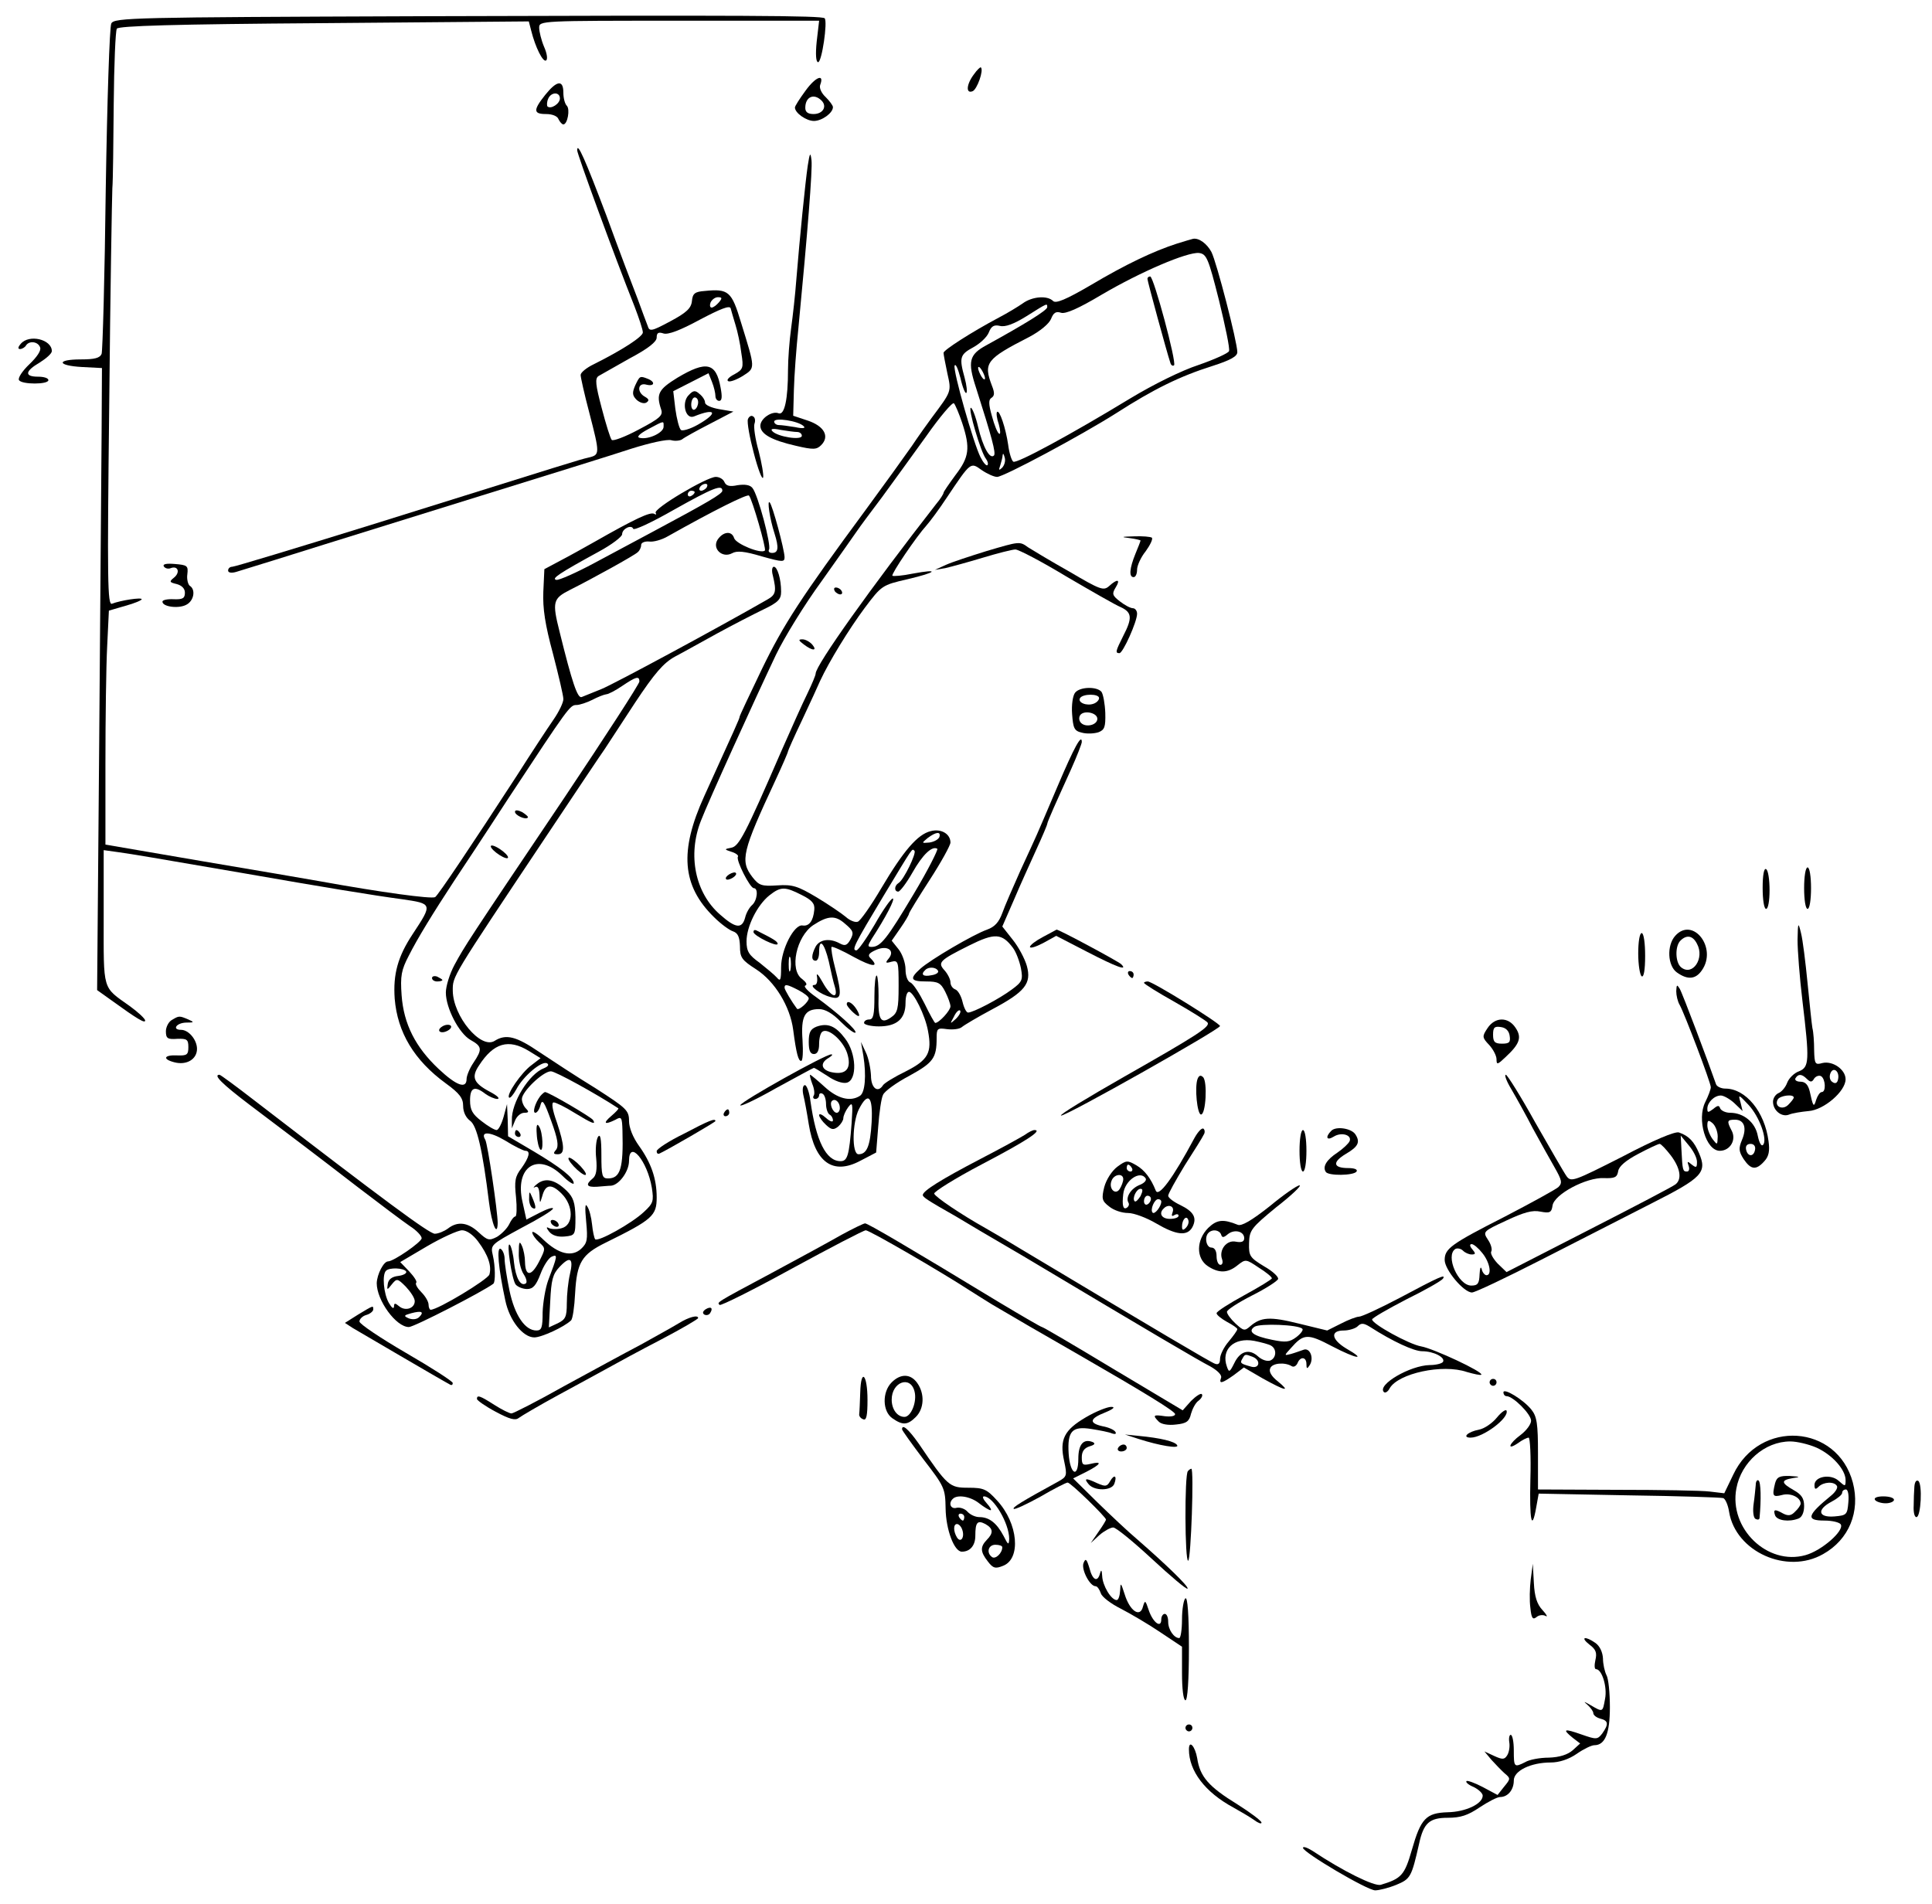 <?xml version="1.0" standalone="no"?>
<!DOCTYPE svg PUBLIC "-//W3C//DTD SVG 20010904//EN"
 "http://www.w3.org/TR/2001/REC-SVG-20010904/DTD/svg10.dtd">
<svg version="1.0" xmlns="http://www.w3.org/2000/svg"
 width="559pt" height="551pt" viewBox="0 0 559 551"
 preserveAspectRatio="xMidYMid meet">
<g transform="translate(0,551) scale(0.1,-0.1)"
fill="#000000" stroke="none">
<path d="M1203 5463 c-818 -3 -873 -4 -881 -21 -5 -9 -12 -225 -16 -478 -3
-254 -9 -469 -12 -478 -5 -12 -20 -16 -60 -16 -72 0 -69 -18 3 -22 l58 -3 -1
-185 c-1 -102 -4 -507 -7 -900 l-6 -715 42 -30 c76 -55 97 -67 97 -58 0 5 -20
24 -45 42 -80 57 -75 41 -75 257 l0 194 43 -6 c43 -6 101 -16 357 -60 235 -41
380 -65 463 -76 89 -13 89 -13 31 -101 -43 -65 -57 -116 -52 -187 8 -97 56
-178 148 -245 40 -29 50 -43 50 -65 0 -18 8 -34 20 -43 20 -14 36 -83 55 -237
8 -63 24 -101 25 -59 0 32 -29 230 -36 241 -15 25 13 24 57 -2 27 -17 54 -30
59 -30 16 0 11 -19 -11 -50 -19 -24 -21 -38 -16 -84 3 -31 2 -56 -2 -56 -4 0
-12 -10 -18 -23 -6 -12 -22 -28 -35 -36 -23 -12 -28 -10 -53 13 -31 29 -61 33
-89 11 -11 -8 -28 -15 -38 -15 -16 0 -148 98 -521 385 -53 41 -99 75 -102 75
-19 0 7 -26 86 -86 139 -105 187 -141 314 -239 64 -49 132 -100 151 -113 19
-12 34 -28 34 -35 0 -11 -81 -67 -97 -67 -13 0 -32 -37 -33 -63 0 -50 56 -127
93 -127 15 0 215 103 244 125 7 4 6 53 -1 82 -7 31 -7 31 83 80 50 26 91 51
91 56 0 4 -17 -1 -38 -12 l-39 -20 -11 50 c-24 102 43 147 115 77 18 -18 33
-27 33 -22 0 16 -38 46 -117 93 l-73 43 -1 47 -2 46 -10 -37 c-6 -21 -15 -38
-20 -38 -6 0 -25 11 -44 26 -26 20 -33 32 -33 60 0 37 13 43 44 19 11 -8 27
-15 35 -15 9 1 -1 10 -22 21 -47 25 -54 42 -31 76 42 65 85 78 144 42 l34 -21
-26 -20 c-29 -21 -74 -86 -65 -94 3 -3 12 8 21 24 19 37 74 84 89 75 6 -4 3
-9 -9 -14 -43 -16 -95 -100 -93 -151 l0 -23 9 22 c5 13 17 23 27 23 13 0 14 3
5 12 -7 7 -12 19 -12 28 0 21 61 80 84 80 13 0 131 -65 195 -107 2 -1 -7 -11
-20 -22 -26 -22 -20 -27 12 -11 17 10 19 7 20 -32 3 -109 -6 -138 -42 -138
-17 0 -19 8 -19 68 0 47 -3 63 -10 52 -5 -8 -8 -36 -5 -62 3 -33 0 -50 -10
-58 -22 -18 -18 -26 13 -24 15 1 33 3 40 3 23 2 52 41 52 72 0 63 53 0 66 -78
6 -39 4 -45 -23 -70 -35 -33 -132 -87 -141 -79 -3 4 -7 23 -9 43 -2 20 -8 44
-14 52 -6 11 -7 -3 -3 -44 5 -53 3 -62 -15 -79 -27 -24 -65 -15 -109 27 -17
17 -32 26 -32 21 0 -6 9 -19 20 -29 19 -17 19 -18 -1 -57 -22 -42 -39 -42 -40
0 0 15 -4 36 -9 47 -7 16 -9 11 -9 -20 -1 -22 6 -50 14 -62 8 -12 11 -24 6
-27 -15 -9 -29 16 -34 62 -2 23 -8 46 -12 50 -11 11 6 -101 17 -115 6 -7 21
-13 33 -13 17 0 26 10 39 44 9 24 24 47 33 50 17 7 16 2 -11 -69 -8 -22 -15
-64 -16 -92 0 -45 -3 -53 -18 -53 -33 0 -63 44 -78 116 -8 38 -14 79 -14 91 0
12 -5 25 -11 29 -13 8 -7 -56 13 -149 12 -58 51 -107 84 -107 21 0 86 30 106
49 5 4 10 39 12 79 5 89 19 112 88 146 136 67 148 78 148 131 0 54 -16 100
-51 149 -18 25 -29 53 -29 72 0 31 -7 37 -97 95 -54 33 -127 81 -163 105 -66
45 -96 53 -129 32 -40 -25 -120 71 -121 145 0 43 -6 33 269 445 86 129 163
244 171 255 8 12 47 72 87 133 57 86 83 116 116 134 23 12 78 43 122 67 44 24
104 55 133 69 44 21 52 30 52 52 0 37 -11 72 -21 72 -5 0 -7 -11 -3 -25 11
-46 9 -56 -16 -70 -141 -81 -445 -245 -480 -259 -25 -10 -50 -20 -57 -23 -12
-5 -28 43 -64 189 -22 87 -19 96 30 121 64 32 187 100 196 109 6 5 10 14 10
21 0 7 11 11 23 10 12 -2 37 5 54 15 135 76 230 123 235 118 9 -9 51 -155 46
-159 -10 -11 -84 19 -89 36 -7 22 -32 19 -48 -5 -16 -26 14 -54 42 -39 14 8
36 6 86 -9 61 -17 66 -17 66 -2 -1 24 -35 150 -43 158 -8 9 0 -47 14 -90 13
-41 11 -56 -7 -56 -8 0 -12 4 -9 10 7 12 -32 159 -48 178 -7 9 -22 11 -43 8
-23 -5 -33 -2 -38 9 -3 8 -14 15 -25 15 -26 0 -181 -92 -174 -104 3 -5 1 -6
-4 -3 -11 7 -57 -15 -173 -81 -30 -17 -75 -42 -100 -55 l-45 -24 -3 -65 c-2
-49 5 -95 28 -180 16 -62 30 -121 30 -131 0 -10 -13 -37 -29 -60 -16 -23 -64
-96 -106 -162 -128 -197 -227 -345 -236 -351 -11 -6 -157 14 -334 46 -33 6
-186 32 -340 58 l-280 48 0 234 c0 129 2 282 5 339 l5 104 48 14 c26 7 47 16
47 19 0 6 -60 -3 -86 -13 -13 -5 -14 63 -8 578 3 321 8 602 9 624 2 22 3 132
4 245 1 113 5 210 9 217 5 8 163 13 600 16 l592 5 7 -27 c12 -48 34 -92 43
-86 5 3 3 20 -6 40 -8 19 -14 44 -14 55 0 20 5 20 405 20 l405 0 -7 -60 c-4
-38 -2 -60 4 -60 11 0 28 118 19 127 -8 8 -233 9 -1183 6z m842 -1363 c-3 -5
-11 -10 -16 -10 -6 0 -7 5 -4 10 3 6 11 10 16 10 6 0 7 -4 4 -10z m45 -10 c0
-9 -43 -34 -200 -118 -41 -22 -118 -63 -170 -91 -52 -28 -102 -50 -110 -49
-16 3 6 18 123 82 37 20 67 43 67 50 0 16 27 29 32 16 2 -6 55 19 118 55 114
64 140 74 140 55z m-80 -4 c0 -3 -4 -8 -10 -11 -5 -3 -10 -1 -10 4 0 6 5 11
10 11 6 0 10 -2 10 -4z m-160 -548 c0 -7 -98 -158 -217 -336 -284 -422 -288
-429 -318 -484 -14 -26 -25 -62 -25 -80 0 -45 38 -118 71 -137 34 -19 35 -27
9 -66 -11 -16 -20 -38 -20 -47 0 -30 -29 -20 -81 29 -67 63 -101 130 -107 213
-4 56 -1 73 21 115 24 48 70 123 131 216 16 24 87 131 157 239 174 264 178
270 197 270 9 0 30 7 46 15 15 8 33 15 40 16 6 0 27 11 46 24 40 27 50 30 50
13z m-467 -1620 c30 -40 40 -72 33 -96 -5 -15 -149 -102 -170 -102 -3 0 -6 7
-6 15 0 8 -9 24 -21 36 -11 11 -18 23 -15 27 4 3 -6 18 -20 33 l-26 27 78 46
c43 25 89 46 101 46 13 0 32 -13 46 -32z m266 -95 c-5 -21 -9 -59 -9 -84 0
-40 -4 -47 -26 -58 l-26 -12 4 75 c3 62 7 79 27 100 31 33 41 25 30 -21z
m-474 8 c3 -5 -7 -11 -22 -13 -19 -2 -29 -10 -31 -23 -3 -19 -2 -19 12 -1 14
17 16 17 40 -7 14 -15 26 -33 26 -42 0 -21 -27 -30 -45 -15 -12 10 -15 10 -15
-1 -1 -8 -7 -3 -15 11 -15 26 -20 82 -8 93 10 10 51 8 58 -2z m38 -132 c-7 -7
-19 -8 -30 -4 -16 7 -15 9 7 15 30 8 38 4 23 -11z"/>
<path d="M1490 3161 c0 -10 30 -24 37 -17 3 2 -5 9 -16 16 -12 6 -21 7 -21 1z"/>
<path d="M1420 3061 c0 -5 11 -16 25 -25 14 -9 25 -12 25 -7 0 5 -11 16 -25
25 -14 9 -25 12 -25 7z"/>
<path d="M1250 2680 c0 -6 7 -10 15 -10 8 0 15 2 15 4 0 2 -7 6 -15 10 -8 3
-15 1 -15 -4z"/>
<path d="M1280 2540 c-20 -12 -5 -24 16 -12 9 5 12 12 7 15 -5 3 -15 2 -23 -3z"/>
<path d="M2818 5295 c-22 -29 -24 -57 -4 -49 13 5 33 61 24 69 -1 2 -11 -7
-20 -20z"/>
<path d="M2331 5248 c-17 -23 -31 -45 -31 -49 0 -16 33 -39 55 -39 23 0 55 23
55 40 0 5 -10 18 -21 29 -12 11 -19 26 -16 35 13 34 -13 24 -42 -16z m46 -29
c17 -17 4 -39 -23 -39 -17 0 -24 6 -24 18 0 32 25 43 47 21z"/>
<path d="M1578 5236 c-36 -45 -35 -56 2 -56 18 0 33 -6 36 -15 4 -8 10 -15 14
-15 12 0 20 44 10 54 -6 6 -10 23 -10 38 0 38 -19 35 -52 -6z m42 -11 c0 -15
-26 -32 -36 -23 -2 3 -2 13 2 22 8 20 34 21 34 1z"/>
<path d="M1670 5075 c0 -11 107 -304 166 -452 13 -34 24 -67 24 -75 0 -12 -58
-50 -142 -92 -21 -10 -38 -24 -38 -31 0 -7 11 -56 25 -109 31 -120 31 -122 -2
-130 -30 -7 -38 -10 -633 -196 -213 -66 -391 -120 -398 -120 -7 0 -12 -5 -12
-11 0 -6 9 -8 23 -4 52 16 159 49 257 80 58 18 260 81 450 140 190 59 387 120
438 137 51 16 103 28 115 24 11 -3 26 -1 31 3 6 5 42 25 79 44 l69 36 -41 7
c-23 4 -41 12 -41 19 0 7 -7 18 -16 25 -12 11 -18 11 -31 -3 -22 -21 -10 -72
15 -62 64 26 71 10 11 -24 -23 -13 -45 -19 -49 -15 -5 5 -12 32 -16 61 l-6 51
51 26 51 26 10 -25 c6 -15 10 -33 10 -41 0 -8 5 -14 11 -14 8 0 9 12 4 38 -13
73 -41 79 -125 29 -55 -34 -62 -47 -47 -92 6 -17 -4 -26 -65 -58 -39 -21 -74
-34 -78 -30 -4 4 -17 46 -29 92 -18 68 -20 86 -9 93 7 4 48 27 90 51 53 28 78
48 78 60 0 14 5 17 20 12 13 -4 48 9 105 40 59 31 86 42 89 33 2 -7 8 -29 14
-48 6 -19 14 -56 17 -82 7 -43 5 -47 -20 -61 -16 -8 -24 -17 -18 -20 5 -3 24
4 42 15 37 24 37 19 -5 155 -27 90 -36 98 -105 91 -28 -2 -35 -7 -37 -29 -2
-21 -16 -34 -63 -59 -54 -29 -60 -30 -65 -13 -4 10 -17 45 -29 78 -13 33 -54
141 -90 240 -62 164 -85 216 -85 190z m410 -440 c-7 -8 -16 -15 -21 -15 -5 0
-6 7 -3 15 4 8 13 15 21 15 13 0 13 -3 3 -15z m-60 -289 c0 -8 -4 -18 -10 -21
-5 -3 -10 3 -10 14 0 12 5 21 10 21 6 0 10 -6 10 -14z m-100 -71 c0 -17 -44
-38 -69 -32 -10 2 -2 11 24 25 49 26 45 25 45 7z"/>
<path d="M2337 5030 c-7 -48 -23 -207 -33 -330 -3 -41 -10 -104 -15 -140 -5
-36 -9 -90 -9 -120 0 -85 -10 -132 -27 -126 -19 8 -53 -15 -53 -36 0 -24 33
-42 103 -58 51 -12 60 -11 73 2 25 25 9 55 -39 71 l-42 14 2 74 c1 41 7 121
13 179 27 281 41 459 38 486 -3 25 -5 23 -11 -16z m-12 -753 c7 -6 -1 -8 -24
-3 -18 3 -40 6 -47 6 -8 0 -14 5 -14 10 0 13 70 2 85 -13z m-19 -17 c8 0 14
-5 14 -11 0 -14 -70 -3 -85 13 -7 7 0 9 24 4 18 -3 40 -6 47 -6z"/>
<path d="M3405 4805 c-68 -22 -148 -60 -249 -120 -72 -42 -101 -54 -109 -46
-17 17 -61 13 -88 -7 -13 -9 -44 -28 -69 -41 -79 -42 -160 -94 -160 -102 0 -4
5 -31 11 -59 12 -54 13 -51 -46 -130 -11 -15 -37 -51 -57 -81 -21 -30 -80
-112 -133 -184 -188 -255 -238 -332 -301 -462 -35 -73 -64 -134 -64 -137 0 -5
-12 -31 -102 -229 -73 -160 -65 -260 28 -351 20 -20 45 -38 55 -41 14 -5 19
-16 20 -43 0 -33 5 -40 47 -67 54 -35 98 -107 107 -175 9 -69 15 -90 23 -90 5
0 6 27 4 60 -5 69 6 90 48 90 17 0 39 -12 63 -37 20 -20 39 -34 42 -31 6 6
-52 58 -114 103 -23 16 -37 31 -31 33 7 3 2 10 -9 19 -38 26 -17 123 32 156
43 28 64 29 92 4 24 -20 26 -26 16 -45 -10 -18 -16 -20 -31 -12 -29 16 -58 12
-70 -9 -13 -25 -13 -41 0 -41 6 0 10 11 10 25 0 43 15 27 28 -27 6 -29 14 -63
18 -75 10 -37 -13 -27 -36 15 -13 23 -19 29 -16 15 2 -13 -1 -23 -7 -23 -20 0
17 -28 46 -35 32 -9 34 3 13 85 -8 30 -12 57 -10 60 3 2 32 -11 64 -29 55 -30
76 -31 48 -3 -8 8 -4 14 16 23 33 15 57 -1 37 -25 -10 -12 -9 -14 8 -9 20 5
21 1 21 -70 0 -67 -3 -78 -22 -91 -30 -21 -38 -6 -36 62 0 29 -2 55 -5 59 -4
3 -7 -24 -7 -60 0 -53 -3 -67 -15 -67 -8 0 -15 -4 -15 -10 0 -5 20 -10 43 -10
52 0 77 22 77 68 0 18 4 32 10 32 13 0 47 -68 55 -113 12 -63 1 -84 -64 -117
-33 -16 -62 -34 -66 -40 -15 -24 -35 -9 -35 28 -1 20 -7 51 -15 67 l-14 30 7
-40 c9 -57 5 -107 -10 -116 -28 -18 -65 -8 -102 26 -21 19 -40 35 -42 35 -2 0
1 -12 6 -26 6 -14 8 -30 4 -35 -3 -5 0 -9 5 -9 6 0 11 5 11 11 0 5 5 7 10 4 6
-3 10 -17 10 -30 0 -13 5 -27 10 -30 6 -3 10 -11 10 -17 0 -6 -9 -3 -20 7 -11
10 -20 14 -20 8 0 -5 9 -18 20 -28 16 -15 22 -15 35 -5 8 7 15 18 15 24 0 7 6
21 14 32 13 17 14 12 10 -46 -7 -94 -12 -110 -32 -110 -42 0 -71 59 -87 173
-3 26 -11 47 -16 47 -6 0 -8 -12 -5 -27 4 -16 11 -54 16 -86 18 -111 70 -148
149 -106 l46 24 6 75 c3 41 9 83 14 92 4 10 38 35 76 55 69 38 79 51 79 109 0
28 2 30 30 26 17 -2 36 0 43 6 7 6 46 29 87 51 96 51 115 75 101 126 -6 21
-24 55 -41 76 l-30 38 34 78 c18 43 48 108 65 146 17 37 31 70 31 73 0 3 9 24
19 47 10 23 33 73 50 111 17 38 31 74 31 79 0 25 -22 -15 -70 -128 -28 -66
-55 -129 -60 -140 -5 -11 -26 -58 -48 -105 -21 -47 -45 -102 -52 -122 -10 -27
-22 -40 -44 -48 -40 -14 -164 -87 -193 -113 -32 -29 -29 -37 17 -37 34 0 42
-4 55 -30 8 -16 15 -35 15 -42 0 -12 -33 -48 -44 -48 -2 0 -16 25 -31 56 -15
30 -33 58 -41 61 -8 3 -14 19 -14 38 0 18 -9 44 -20 58 l-20 25 25 36 c14 20
25 39 25 42 0 3 27 47 60 98 33 51 60 100 60 108 0 25 -27 41 -57 33 -38 -9
-79 -57 -143 -165 -30 -51 -61 -95 -68 -97 -7 -3 -23 3 -35 14 -12 10 -50 36
-85 57 -54 32 -69 37 -113 34 -46 -3 -53 0 -72 24 -36 47 -30 73 67 281 20 43
36 80 36 83 0 2 18 43 41 91 23 49 46 99 52 113 26 56 83 149 129 211 49 65
50 66 124 83 85 20 95 31 14 16 -29 -6 -55 -8 -58 -6 -4 5 69 113 99 146 9 10
36 46 59 81 69 103 68 102 100 79 16 -11 36 -20 45 -20 19 0 243 120 344 184
109 70 184 107 279 137 53 17 72 28 72 40 0 29 -60 261 -75 290 -13 24 -36 41
-53 38 -4 -1 -25 -7 -47 -14z m122 -164 c18 -74 32 -140 29 -147 -2 -6 -42
-24 -88 -40 -49 -16 -130 -56 -198 -97 -171 -104 -328 -189 -338 -183 -5 3
-12 25 -15 49 -7 48 -25 102 -32 95 -3 -2 -1 -19 5 -36 5 -18 5 -30 1 -27 -5
2 -14 25 -21 51 -10 35 -10 48 -1 53 9 6 9 15 1 35 -25 66 -17 77 108 141 32
17 57 38 63 52 7 18 14 23 29 18 13 -4 50 12 117 52 114 67 248 124 282 121
22 -3 27 -14 58 -137z m-497 -20 c0 -9 -67 -50 -176 -110 -50 -27 -55 -47 -30
-123 46 -144 58 -189 52 -196 -12 -12 -32 24 -46 83 -7 30 -17 55 -21 55 -9 0
29 -130 44 -148 5 -7 7 -15 4 -18 -3 -3 -12 7 -20 23 -20 39 -80 250 -75 265
3 7 10 -9 17 -36 6 -27 14 -46 17 -43 3 3 1 22 -5 44 -16 58 -14 67 25 88 20
11 40 30 45 43 7 18 15 23 32 19 15 -4 40 5 77 28 62 39 60 38 60 26z m-180
-206 c0 -5 -5 -3 -10 5 -5 8 -10 20 -10 25 0 6 5 3 10 -5 5 -8 10 -19 10 -25z
m-66 -129 c24 -73 20 -99 -19 -150 -19 -26 -35 -49 -35 -52 0 -3 -9 -18 -21
-32 -188 -241 -349 -467 -349 -491 0 -5 -11 -31 -24 -58 -13 -26 -47 -102 -76
-168 -104 -240 -122 -274 -144 -278 -21 -4 -21 -5 1 -12 13 -4 21 -11 18 -14
-6 -10 35 -91 46 -91 14 0 10 -36 -5 -49 -8 -7 -17 -23 -20 -36 -9 -34 -28
-31 -72 8 -73 63 -95 173 -56 272 22 57 153 345 217 480 24 50 83 146 132 213
48 68 95 134 103 146 8 12 40 55 71 96 30 41 88 121 129 178 40 57 76 99 80
95 4 -4 15 -30 24 -57z m115 -130 c-9 -8 -10 -7 -5 7 3 10 7 24 7 30 1 7 3 4
6 -7 3 -10 -1 -23 -8 -30z m-181 -1068 c-3 -7 -15 -14 -29 -16 -23 -2 -23 -2
-5 13 24 18 39 20 34 3z m-75 -166 c-77 -129 -95 -152 -121 -152 -12 0 -12 3
0 23 41 63 69 117 61 117 -5 0 -29 -34 -52 -75 -24 -41 -48 -75 -53 -75 -15 0
-6 17 78 157 89 147 82 138 90 131 6 -7 -31 -84 -46 -93 -13 -8 -13 -25 -1
-25 5 0 24 25 41 55 30 53 57 78 72 69 3 -2 -27 -62 -69 -132z m-323 -2 c30
-15 38 -25 36 -43 -3 -32 -15 -48 -34 -45 -24 4 -62 -69 -62 -121 0 -37 -2
-42 -12 -30 -7 8 -30 27 -50 43 -31 22 -38 33 -38 62 0 43 31 105 66 133 33
26 45 26 94 1z m611 -153 c9 -12 19 -39 23 -59 6 -33 4 -39 -26 -61 -36 -27
-112 -67 -127 -67 -5 0 -12 14 -16 31 -4 17 -13 33 -21 36 -8 3 -14 12 -14 21
0 8 -8 24 -17 34 -21 23 -15 29 71 72 74 37 95 36 127 -7z m-644 -64 c-3 -10
-5 -2 -5 17 0 19 2 27 5 18 2 -10 2 -26 0 -35z m427 -2 c3 -5 -5 -11 -19 -13
-24 -5 -32 2 -18 15 9 10 31 9 37 -2z m-404 -56 c17 -9 30 -19 30 -24 0 -10
-29 -36 -34 -30 -15 20 -36 55 -36 61 0 11 7 10 40 -7z m456 -83 c-18 -16 -18
-16 -6 6 6 13 14 21 18 18 3 -4 -2 -14 -12 -24z m-336 -258 c0 -8 -4 -14 -9
-14 -11 0 -22 26 -14 34 9 9 23 -3 23 -20z m92 -41 c-4 -70 -14 -93 -38 -93
-20 0 -18 92 1 130 27 53 41 38 37 -37z"/>
<path d="M3320 4703 c0 -7 56 -212 66 -242 2 -8 7 -11 11 -8 8 8 -59 257 -69
257 -5 0 -8 -3 -8 -7z"/>
<path d="M2415 3800 c3 -5 11 -10 16 -10 6 0 7 5 4 10 -3 6 -11 10 -16 10 -6
0 -7 -4 -4 -10z"/>
<path d="M2326 3645 c25 -19 40 -19 24 0 -7 8 -20 15 -28 15 -13 0 -12 -3 4
-15z"/>
<path d="M2110 2980 c-8 -5 -12 -11 -9 -14 2 -3 11 -1 19 4 8 5 12 11 9 14 -2
3 -11 1 -19 -4z"/>
<path d="M2180 2813 c1 -11 70 -45 70 -34 0 7 -14 15 -62 39 -5 2 -8 0 -8 -5z"/>
<path d="M60 4515 c-8 -9 -9 -15 -2 -15 6 0 14 5 17 10 9 15 35 12 41 -5 4 -9
-9 -28 -31 -49 -20 -19 -34 -40 -30 -46 8 -13 85 -13 85 0 0 6 -13 10 -30 10
-40 0 -38 16 5 41 19 12 35 26 35 33 0 34 -66 50 -90 21z"/>
<path d="M1838 4395 c-9 -21 -9 -29 4 -42 9 -8 21 -12 28 -8 9 6 8 10 -4 17
-24 13 -21 42 4 35 24 -6 27 8 4 17 -23 9 -23 8 -36 -19z"/>
<path d="M2164 4297 c-3 -9 5 -53 17 -98 12 -46 24 -78 27 -71 2 7 -4 42 -13
77 -10 35 -15 71 -12 79 3 8 2 18 -4 21 -5 4 -12 0 -15 -8z"/>
<path d="M3268 3953 c17 -2 32 -6 32 -7 0 -2 -7 -20 -15 -39 -17 -42 -19 -67
-5 -67 6 0 10 10 10 22 0 11 11 36 25 53 13 18 21 35 18 39 -4 3 -27 5 -52 4
-37 -1 -39 -2 -13 -5z"/>
<path d="M2853 3915 c-45 -14 -97 -31 -115 -39 l-33 -15 30 5 c17 4 65 17 108
30 43 13 86 24 95 24 9 0 76 -35 147 -78 72 -42 143 -83 158 -89 32 -15 34
-31 7 -83 -22 -44 -24 -50 -11 -50 10 0 51 91 51 114 0 9 -6 16 -12 16 -7 0
-24 9 -38 20 -22 17 -23 22 -12 40 15 24 5 26 -19 4 -16 -14 -25 -11 -115 42
-55 31 -108 63 -119 70 -25 18 -24 18 -122 -11z"/>
<path d="M474 3871 c4 -6 13 -8 20 -5 21 8 28 -12 10 -27 -15 -12 -14 -14 7
-19 15 -4 24 -13 24 -25 0 -16 -6 -20 -32 -19 -18 1 -33 -2 -33 -7 0 -15 47
-21 69 -9 22 11 28 44 10 55 -5 4 -9 19 -7 33 3 25 0 27 -36 30 -24 2 -36 0
-32 -7z"/>
<path d="M3111 3506 c-7 -8 -11 -36 -9 -62 3 -41 6 -49 28 -54 14 -4 35 -3 48
1 18 7 21 15 20 56 -1 26 -6 54 -11 61 -13 16 -62 15 -76 -2z m69 -16 c0 -6
-7 -13 -15 -16 -20 -8 -48 3 -40 16 8 13 55 13 55 0z m-5 -60 c0 -18 -33 -26
-47 -12 -6 6 -7 15 -3 22 10 16 50 8 50 -10z"/>
<path d="M5100 2941 c0 -34 4 -61 10 -61 6 0 10 24 10 54 0 30 -4 58 -10 61
-6 4 -10 -17 -10 -54z"/>
<path d="M5220 2940 c0 -33 4 -60 10 -60 6 0 10 27 10 60 0 33 -4 60 -10 60
-6 0 -10 -27 -10 -60z"/>
<path d="M5201 2790 c0 -30 6 -109 14 -175 21 -175 20 -193 -10 -205 -14 -5
-29 -20 -34 -33 -5 -14 -17 -27 -25 -30 -9 -4 -16 -15 -16 -25 0 -26 26 -46
47 -37 10 4 35 8 56 10 44 3 107 57 107 92 0 28 -37 54 -67 47 -21 -6 -23 -3
-24 37 0 24 -2 53 -5 64 -2 11 -8 70 -14 130 -6 61 -14 126 -19 145 -8 33 -9
32 -10 -20z m117 -404 c-2 -10 -8 -13 -16 -7 -7 4 -10 15 -6 25 8 21 28 6 22
-18z m-90 2 c10 -10 15 -10 21 1 5 7 14 10 20 7 13 -8 15 -46 2 -46 -5 0 -12
-10 -16 -22 -7 -24 -9 -21 -19 25 -5 19 -13 27 -27 27 -11 0 -17 5 -14 10 8
13 18 13 33 -2z m-38 -54 c0 -3 -7 -12 -16 -21 -17 -17 -42 -4 -30 16 7 11 46
16 46 5z"/>
<path d="M3018 2799 c-21 -11 -38 -24 -38 -29 0 -5 17 0 38 11 l38 21 89 -46
c85 -44 120 -57 99 -36 -8 8 -181 101 -187 100 -1 -1 -19 -10 -39 -21z"/>
<path d="M4847 2802 c-25 -28 -22 -87 5 -106 31 -22 54 -20 72 6 46 65 -26
157 -77 100z m63 -23 c23 -42 -13 -95 -46 -68 -17 14 -18 61 -2 77 18 18 36
15 48 -9z"/>
<path d="M4740 2751 c0 -33 5 -63 10 -66 6 -4 10 18 10 59 0 37 -4 66 -10 66
-6 0 -10 -26 -10 -59z"/>
<path d="M3265 2690 c3 -5 8 -10 11 -10 2 0 4 5 4 10 0 6 -5 10 -11 10 -5 0
-7 -4 -4 -10z"/>
<path d="M3310 2666 c0 -3 40 -28 90 -56 49 -28 92 -55 94 -59 8 -12 -31 -37
-242 -157 -105 -60 -188 -110 -182 -112 11 -4 459 249 460 259 0 8 -195 129
-209 129 -6 0 -11 -2 -11 -4z"/>
<path d="M4850 2642 c0 -12 4 -30 10 -40 14 -25 90 -225 90 -238 0 -6 -7 -25
-16 -43 -25 -50 2 -141 42 -141 30 0 49 32 34 59 -14 27 -13 31 10 31 27 0 35
-24 20 -59 -10 -24 -9 -33 5 -55 21 -31 36 -33 60 -6 13 14 16 30 12 58 -11
85 -66 152 -125 152 -12 0 -25 6 -27 13 -20 58 -97 263 -105 276 -8 13 -9 12
-10 -7z m168 -324 l24 -23 -6 25 c-7 24 -6 24 23 -7 32 -34 56 -102 42 -116
-5 -5 -11 7 -15 26 -7 39 -41 67 -80 67 -13 0 -26 6 -29 13 -3 9 -7 9 -20 -2
-15 -11 -17 -11 -17 1 0 18 20 38 39 38 8 0 26 -10 39 -22z m-48 -97 c-1 -25
-1 -25 -15 -7 -8 11 -15 29 -15 39 0 16 3 17 15 7 8 -7 15 -24 15 -39z m108
-38 c-4 -22 -22 -20 -26 1 -2 10 3 16 13 16 10 0 15 -7 13 -17z"/>
<path d="M2450 2604 c0 -7 27 -34 34 -34 4 0 1 9 -6 20 -12 19 -28 27 -28 14z"/>
<path d="M498 2559 c-10 -5 -18 -21 -18 -33 0 -21 5 -24 33 -22 28 1 32 -2 32
-24 0 -22 -4 -25 -32 -24 -39 2 -44 -11 -8 -20 35 -9 65 9 65 39 0 26 -24 55
-46 55 -27 0 -14 20 14 21 24 0 25 1 7 9 -26 11 -27 11 -47 -1z"/>
<path d="M4304 2535 c-16 -24 -16 -27 5 -49 11 -12 21 -31 21 -41 0 -17 3 -16
26 6 41 38 48 57 29 85 -21 32 -59 32 -81 -1z m64 -22 c3 -19 -1 -23 -22 -23
-21 0 -26 5 -26 26 0 21 4 25 23 22 14 -2 23 -11 25 -25z"/>
<path d="M2362 2539 c-17 -7 -22 -16 -22 -44 0 -24 4 -35 15 -35 10 0 15 10
15 29 0 17 4 33 10 36 17 11 59 -26 71 -62 14 -44 -2 -64 -43 -56 -32 6 -37
27 -10 42 9 6 13 10 7 10 -17 0 -259 -135 -263 -147 -2 -6 45 16 103 49 59 32
108 59 110 59 2 0 20 -11 40 -24 20 -14 43 -22 55 -19 31 8 28 86 -5 128 -27
36 -50 46 -83 34z"/>
<path d="M3465 2388 c-9 -24 -1 -103 10 -103 14 0 19 95 6 108 -7 7 -12 5 -16
-5z"/>
<path d="M4373 2358 c14 -24 42 -74 62 -113 21 -38 49 -89 63 -113 21 -37 23
-45 11 -57 -8 -7 -77 -45 -154 -85 -157 -80 -175 -93 -175 -126 0 -28 55 -94
79 -94 9 0 99 43 201 95 102 52 245 125 319 163 146 74 161 89 137 145 -14 33
-29 50 -58 60 -11 4 -73 -22 -164 -70 -140 -71 -148 -74 -161 -57 -8 11 -48
81 -91 156 -42 76 -81 138 -85 138 -5 0 2 -19 16 -42z m537 -210 c0 -17 -2
-18 -15 -8 -13 11 -14 10 -9 -4 3 -9 1 -16 -5 -16 -12 0 -13 3 -16 64 l-2 40
23 -28 c13 -15 24 -36 24 -48z m-76 19 c28 -37 33 -69 14 -84 -7 -6 -120 -65
-251 -132 l-238 -122 -26 25 c-13 14 -22 30 -18 35 3 6 -1 21 -10 34 -15 23
-14 24 53 55 51 24 76 31 99 26 27 -5 32 -3 35 17 4 33 99 83 149 80 31 -1 38
2 41 20 2 14 22 31 58 50 30 16 58 29 62 29 4 0 18 -15 32 -33z m-545 -283
c22 -27 28 -64 12 -64 -5 0 -12 8 -14 18 -3 9 -5 2 -6 -15 -1 -27 -5 -33 -24
-33 -38 0 -76 87 -46 106 6 3 16 1 22 -5 6 -6 17 -11 25 -11 12 0 12 3 2 15
-8 9 -8 15 -2 15 6 0 20 -12 31 -26z"/>
<path d="M1563 2338 c-15 -20 -23 -48 -14 -48 5 0 12 10 15 23 5 18 11 9 31
-47 19 -52 22 -72 14 -83 -9 -10 -8 -13 5 -13 21 0 20 24 -3 93 -13 36 -16 57
-9 57 6 0 33 -13 60 -30 51 -31 63 -36 54 -21 -6 9 -129 81 -139 81 -2 0 -9
-6 -14 -12z"/>
<path d="M2095 2290 c-3 -5 -1 -10 4 -10 6 0 11 5 11 10 0 6 -2 10 -4 10 -3 0
-8 -4 -11 -10z"/>
<path d="M1978 2229 c-43 -21 -78 -44 -78 -50 0 -6 3 -9 8 -7 24 11 162 91
162 94 0 9 -18 2 -92 -37z"/>
<path d="M1553 2228 c1 -20 6 -40 10 -44 10 -11 8 49 -3 66 -6 11 -9 4 -7 -22z"/>
<path d="M3456 2217 c-62 -116 -104 -173 -112 -152 -14 35 -32 59 -56 73 -26
15 -29 15 -55 -4 -16 -12 -32 -37 -38 -59 -8 -33 -7 -40 14 -56 13 -11 37 -19
55 -19 17 0 54 -14 81 -30 58 -34 90 -38 105 -11 14 27 4 45 -35 64 -19 9 -35
21 -35 27 0 6 22 45 48 88 27 42 52 82 55 89 4 6 3 14 -1 17 -5 3 -16 -9 -26
-27z m-181 -87 c3 -5 1 -10 -4 -10 -6 0 -11 5 -11 10 0 6 2 10 4 10 3 0 8 -4
11 -10z m-25 -32 c0 -7 -5 -20 -10 -28 -12 -20 -33 0 -24 23 7 20 34 23 34 5z
m65 2 c3 -6 -5 -14 -18 -19 -25 -10 -41 -36 -32 -51 3 -5 1 -11 -5 -15 -10 -6
-14 6 -10 40 4 39 49 70 65 45z m-15 -51 c-7 -11 -14 -18 -17 -15 -8 8 5 36
17 36 7 0 7 -6 0 -21z m30 -8 c0 -6 -4 -13 -10 -16 -5 -3 -10 1 -10 9 0 9 5
16 10 16 6 0 10 -4 10 -9z m30 -8 c0 -14 -19 -38 -25 -32 -8 8 5 39 16 39 5 0
9 -3 9 -7z m33 -30 c-4 -11 -3 -14 5 -9 7 4 12 3 12 -2 0 -5 -11 -9 -25 -9
-24 0 -33 16 -18 30 13 14 32 7 26 -10z m38 -46 c-8 -8 -11 -7 -11 4 0 20 13
34 18 19 3 -7 -1 -17 -7 -23z"/>
<path d="M3852 2238 c-18 -18 -14 -30 7 -17 22 14 53 5 46 -13 -3 -7 -19 -22
-35 -33 -32 -21 -44 -41 -34 -56 7 -12 81 -11 89 1 4 6 -6 10 -24 10 -44 0
-47 17 -7 41 36 21 42 34 28 56 -11 18 -56 25 -70 11z"/>
<path d="M1490 2230 c0 -5 5 -10 11 -10 5 0 7 5 4 10 -3 6 -8 10 -11 10 -2 0
-4 -4 -4 -10z"/>
<path d="M2965 2226 c-11 -7 -69 -39 -129 -70 -113 -59 -166 -92 -166 -104 0
-6 13 -15 96 -62 16 -10 104 -62 195 -115 375 -224 506 -301 541 -319 21 -12
34 -25 31 -33 -7 -19 3 -16 37 8 l29 22 55 -32 c65 -36 82 -40 43 -8 -18 14
-26 28 -22 37 5 16 42 19 62 7 6 -4 13 0 17 8 8 21 26 19 26 -2 0 -14 2 -15 9
-4 14 21 1 53 -18 45 -9 -3 -25 -9 -36 -12 -20 -5 -20 -5 0 17 37 42 48 43
120 5 71 -37 101 -41 40 -6 -43 26 -47 52 -7 52 15 0 34 6 40 12 10 10 17 10
35 -1 67 -43 128 -71 152 -71 33 0 68 -18 60 -31 -4 -5 -21 -9 -38 -9 -57 -1
-153 -57 -133 -78 4 -4 12 1 17 11 25 43 153 71 223 47 21 -6 39 -10 42 -8 7
8 -139 76 -174 82 -35 6 -142 65 -142 78 0 4 45 30 99 58 55 27 102 54 106 60
9 14 -8 7 -126 -56 -57 -30 -109 -54 -117 -54 -7 0 -31 -9 -52 -20 l-40 -20
-82 20 c-84 21 -110 19 -141 -8 -16 -14 -19 -13 -42 8 -14 13 -25 28 -25 34 0
6 33 27 72 47 40 20 74 42 76 48 2 6 -16 23 -41 37 -41 25 -44 30 -43 67 1 37
6 44 79 104 44 34 74 63 67 63 -7 0 -46 -27 -87 -61 -52 -41 -81 -58 -92 -53
-42 17 -60 15 -85 -9 -35 -35 -36 -88 -1 -111 32 -21 58 -20 86 3 23 18 24 18
61 -7 21 -13 38 -27 38 -31 0 -3 -36 -25 -80 -49 -44 -24 -80 -47 -80 -52 0
-5 14 -16 30 -25 17 -9 30 -18 30 -21 0 -4 -11 -19 -25 -36 -14 -16 -25 -39
-25 -50 0 -14 -5 -18 -15 -14 -12 4 -164 94 -565 334 -41 25 -86 51 -100 59
-66 37 -144 89 -147 99 -2 5 60 44 138 85 128 67 177 99 152 99 -5 0 -17 -6
-28 -14z m568 -288 c3 -10 7 -10 20 1 19 15 47 8 47 -12 0 -10 -8 -13 -24 -10
-27 6 -50 -24 -40 -51 3 -9 1 -16 -5 -16 -6 0 -11 11 -11 25 0 16 -6 25 -15
25 -15 0 -21 31 -8 43 11 11 31 8 36 -5z m235 -273 c4 -3 -4 -14 -17 -24 -20
-15 -31 -16 -70 -8 -55 11 -72 24 -51 38 16 10 127 6 138 -6z m-90 -49 c17
-10 15 -36 -3 -43 -9 -3 -24 2 -35 12 -25 23 -52 16 -69 -20 -13 -26 -15 -27
-21 -10 -18 50 20 86 79 75 20 -4 43 -10 49 -14z m-54 -32 c26 -10 20 -37 -6
-28 -29 8 -31 10 -23 23 7 13 8 13 29 5z"/>
<path d="M3760 2180 c0 -33 4 -60 10 -60 6 0 10 27 10 60 0 33 -4 60 -10 60
-6 0 -10 -27 -10 -60z"/>
<path d="M1660 2135 c13 -14 28 -25 33 -25 6 0 0 11 -13 25 -13 14 -28 25 -33
25 -6 0 0 -11 13 -25z"/>
<path d="M1554 2084 c-10 -8 -13 -13 -6 -9 8 4 12 -3 13 -22 1 -27 1 -27 8 -4
9 34 26 37 56 7 35 -35 35 -91 0 -100 -14 -4 -31 -3 -38 1 -7 4 -6 -1 2 -11 9
-11 25 -16 45 -14 30 3 31 4 31 56 -1 42 -6 57 -25 76 -34 33 -62 39 -86 20z"/>
<path d="M1531 2043 c-1 -12 4 -25 9 -28 12 -7 12 2 0 30 -8 19 -9 19 -9 -2z"/>
<path d="M1595 1970 c3 -5 11 -10 16 -10 6 0 7 5 4 10 -3 6 -11 10 -16 10 -6
0 -7 -4 -4 -10z"/>
<path d="M2435 1937 c-33 -19 -125 -69 -205 -112 -163 -87 -155 -83 -148 -91
4 -3 98 44 209 105 112 61 208 111 214 111 11 0 221 -122 299 -173 19 -12 49
-31 67 -42 97 -57 102 -60 250 -145 191 -110 279 -164 279 -172 0 -6 -13 -8
-30 -6 -33 5 -36 3 -17 -16 7 -7 27 -11 50 -8 30 3 38 9 43 31 4 14 13 32 22
38 9 7 13 16 9 19 -3 3 -17 -6 -31 -20 l-24 -27 -201 120 c-111 67 -203 121
-206 121 -3 0 -58 32 -123 71 -262 159 -381 229 -389 229 -4 0 -35 -15 -68
-33z"/>
<path d="M1036 1706 l-38 -24 23 -15 c19 -11 252 -148 282 -164 4 -2 7 0 7 5
0 5 -61 44 -135 87 -74 43 -135 84 -135 91 0 7 9 16 20 19 11 3 20 11 20 16 0
12 1 12 -44 -15z"/>
<path d="M2041 1721 c-8 -6 -9 -11 -3 -15 6 -3 14 -1 17 5 9 14 2 20 -14 10z"/>
<path d="M1964 1681 c-18 -11 -67 -38 -110 -62 -44 -23 -143 -77 -222 -120
-78 -44 -147 -79 -152 -79 -6 0 -28 11 -50 25 -42 27 -50 29 -50 17 0 -4 24
-21 54 -37 41 -22 57 -26 67 -18 8 6 59 36 114 66 55 30 120 65 145 79 25 14
93 51 153 82 59 31 107 59 107 62 0 10 -27 3 -56 -15z"/>
<path d="M2489 1481 c-1 -28 -2 -56 -3 -63 -1 -6 5 -13 12 -15 9 -4 12 12 12
56 0 74 -19 94 -21 22z"/>
<path d="M2580 1510 c-28 -28 -27 -84 2 -104 30 -21 44 -20 68 4 24 24 26 67
4 98 -19 27 -48 28 -74 2z m66 -26 c8 -30 -10 -74 -29 -74 -21 0 -37 22 -37
50 0 51 54 71 66 24z"/>
<path d="M4310 1510 c0 -5 5 -10 10 -10 6 0 10 5 10 10 0 6 -4 10 -10 10 -5 0
-10 -4 -10 -10z"/>
<path d="M4350 1481 c0 -6 4 -11 9 -11 19 0 71 -52 71 -71 0 -10 -13 -28 -30
-41 -34 -25 -42 -47 -8 -24 12 9 26 16 31 16 4 0 7 -54 5 -120 -3 -120 4 -155
17 -81 l7 39 261 -5 c144 -2 267 -6 273 -8 6 -2 14 -20 17 -40 19 -115 167
-182 272 -122 75 42 108 123 86 207 -45 169 -270 184 -346 23 l-26 -54 -42 5
c-23 3 -144 5 -269 5 l-228 1 0 104 c0 86 -3 107 -19 127 -23 29 -81 64 -81
50z m906 -160 c46 -21 84 -64 84 -94 0 -19 -1 -19 -20 -2 -23 21 -70 13 -70
-12 0 -13 3 -14 12 -5 14 14 45 16 53 2 3 -5 -4 -17 -16 -27 -71 -58 -75 -73
-20 -73 22 0 43 -5 47 -11 11 -18 -55 -76 -102 -89 -110 -31 -222 77 -200 193
14 76 82 136 156 136 19 0 53 -8 76 -18z m92 -158 c-3 -36 -5 -38 -40 -41 -48
-4 -52 20 -8 43 17 9 30 20 30 25 0 6 5 10 11 10 6 0 9 -16 7 -37z"/>
<path d="M5136 1218 c-9 -37 -7 -41 20 -34 25 7 54 -7 54 -25 0 -4 -7 -15 -16
-23 -11 -12 -20 -13 -34 -6 -25 14 -30 13 -24 -5 6 -15 40 -20 68 -9 10 4 16
18 16 36 0 22 -7 33 -30 46 -37 21 -38 29 -2 35 22 3 21 4 -9 6 -30 1 -38 -3
-43 -21z"/>
<path d="M5080 1213 c-1 -10 -3 -34 -6 -54 -3 -21 -1 -40 5 -44 6 -3 11 -3 12
2 5 54 4 105 -3 109 -4 3 -8 -3 -8 -13z"/>
<path d="M3142 1409 c-63 -37 -77 -64 -63 -127 9 -42 8 -45 -17 -59 -108 -59
-133 -75 -129 -79 3 -3 37 13 77 35 39 23 75 41 79 41 9 0 111 -100 111 -107
0 -3 -10 -19 -22 -36 l-22 -32 25 23 c14 12 32 22 40 22 8 0 58 -41 112 -91
54 -50 100 -89 103 -86 5 5 -61 69 -146 143 -25 21 -76 69 -115 107 l-70 69
38 19 c43 22 48 32 12 23 -22 -5 -25 -3 -25 19 0 17 7 27 23 32 14 4 17 8 9
12 -27 11 -42 -6 -42 -48 0 -58 -24 -46 -28 15 -4 65 10 80 66 71 25 -4 51 -9
60 -13 9 -3 13 -1 9 5 -4 6 -20 13 -37 16 -40 9 -38 22 8 40 24 10 30 16 17
16 -11 0 -44 -13 -73 -30z"/>
<path d="M4331 1408 c-13 -16 -36 -32 -52 -35 -32 -6 -50 -23 -24 -23 36 0
112 57 104 78 -2 5 -15 -4 -28 -20z"/>
<path d="M2610 1374 c0 -3 28 -42 62 -87 61 -79 63 -84 64 -142 1 -62 25 -125
47 -125 24 0 39 18 39 46 0 39 6 46 29 34 23 -13 24 -26 4 -46 -19 -20 -19
-34 3 -62 15 -20 22 -22 44 -13 53 20 44 123 -17 189 -30 33 -39 37 -83 37
-55 0 -60 4 -144 128 -29 41 -48 58 -48 41z m223 -214 c14 -11 29 -20 33 -20
4 0 -1 9 -11 20 -10 11 -14 20 -8 20 27 0 73 -78 73 -123 -1 -19 -3 -18 -16 8
-20 38 -42 55 -70 55 -12 0 -27 7 -35 16 -7 8 -21 13 -31 11 -17 -5 -25 13
-11 26 13 13 51 7 76 -13z m-43 -40 c0 -5 -2 -10 -4 -10 -3 0 -8 5 -11 10 -3
6 -1 10 4 10 6 0 11 -4 11 -10z m-6 -36 c8 -22 -4 -40 -15 -23 -11 18 -11 39
0 39 5 0 12 -7 15 -16z m116 -51 c0 -17 -19 -35 -29 -29 -18 12 -12 36 9 36
11 0 20 -3 20 -7z"/>
<path d="M3295 1346 c59 -19 118 -29 111 -18 -6 11 -48 21 -111 27 l-40 4 40
-13z"/>
<path d="M3235 1320 c-3 -5 1 -10 9 -10 9 0 16 5 16 10 0 6 -4 10 -9 10 -6 0
-13 -4 -16 -10z"/>
<path d="M3437 1253 c-10 -9 -9 -265 1 -259 8 5 17 266 9 266 -2 0 -7 -3 -10
-7z"/>
<path d="M3212 1224 c-9 -16 -14 -16 -37 -6 -34 16 -40 15 -25 -3 17 -20 66
-19 74 1 9 24 0 29 -12 8z"/>
<path d="M5539 1208 c-1 -13 -2 -38 -2 -55 -1 -18 2 -33 8 -33 13 0 18 97 5
105 -6 3 -10 -4 -11 -17z"/>
<path d="M5425 1170 c3 -5 17 -10 31 -10 13 0 24 5 24 10 0 6 -14 10 -31 10
-17 0 -28 -4 -24 -10z"/>
<path d="M3135 987 c-7 -18 18 -67 35 -67 5 0 11 -9 15 -20 3 -11 30 -31 58
-45 29 -15 80 -45 114 -68 l63 -42 0 -77 c0 -45 4 -78 10 -78 6 0 10 57 10
151 0 97 -4 148 -10 144 -5 -3 -10 -31 -10 -61 0 -30 -4 -54 -8 -54 -15 0 -32
24 -32 47 0 13 -4 23 -10 23 -5 0 -10 -7 -10 -16 0 -27 -24 -9 -36 26 -10 30
-11 31 -17 11 -8 -33 -38 -13 -53 36 -11 34 -12 35 -13 11 -1 -16 -5 -28 -10
-28 -16 0 -41 42 -42 70 -1 17 -3 19 -6 8 -7 -28 -22 -21 -31 15 -8 26 -11 29
-17 14z"/>
<path d="M4429 940 c-3 -25 -4 -62 -1 -83 3 -30 7 -35 18 -26 7 6 19 7 26 3 7
-4 3 4 -9 17 -16 17 -23 39 -25 79 l-3 55 -6 -45z"/>
<path d="M4599 751 c19 -14 22 -24 17 -45 -3 -14 -3 -26 2 -26 17 0 33 -52 26
-86 -7 -39 -6 -39 -42 -18 -19 11 -22 12 -9 1 9 -8 17 -19 17 -24 0 -6 9 -13
20 -16 24 -6 25 -16 6 -43 -14 -18 -17 -18 -60 -3 -51 18 -57 16 -25 -10 l21
-16 -22 -20 c-14 -12 -37 -20 -69 -21 -26 0 -57 -6 -68 -13 -32 -16 -33 -15
-33 34 0 25 -4 45 -9 45 -4 0 -6 -10 -4 -22 2 -13 -1 -29 -6 -37 -8 -13 -14
-13 -38 -2 l-28 13 20 -24 c11 -12 28 -30 38 -39 18 -15 18 -16 -1 -39 l-19
-24 -43 23 c-23 12 -45 20 -47 17 -3 -3 6 -11 21 -17 14 -7 26 -18 26 -25 0
-24 -50 -47 -101 -48 -63 -2 -78 -18 -104 -109 -21 -73 -30 -83 -90 -101 -19
-5 -110 40 -197 98 -16 10 -28 14 -28 9 0 -13 186 -123 209 -123 11 0 39 7 61
16 41 17 44 22 66 119 13 60 30 75 83 75 37 0 58 7 92 30 24 16 51 30 59 30
23 0 40 21 40 48 0 28 49 52 107 52 24 0 52 9 75 25 20 14 43 25 51 25 31 0
45 34 45 110 0 41 -4 83 -10 93 -5 10 -10 32 -10 48 -1 18 -9 36 -22 45 -30
21 -45 17 -17 -5z"/>
<path d="M3430 510 c0 -5 5 -10 10 -10 6 0 10 5 10 10 0 6 -4 10 -10 10 -5 0
-10 -4 -10 -10z"/>
<path d="M3440 448 c0 -63 47 -124 128 -168 20 -11 47 -27 60 -36 12 -9 22
-13 22 -8 0 5 -32 29 -70 53 -83 51 -108 80 -116 133 -6 35 -24 55 -24 26z"/>
</g>
</svg>
